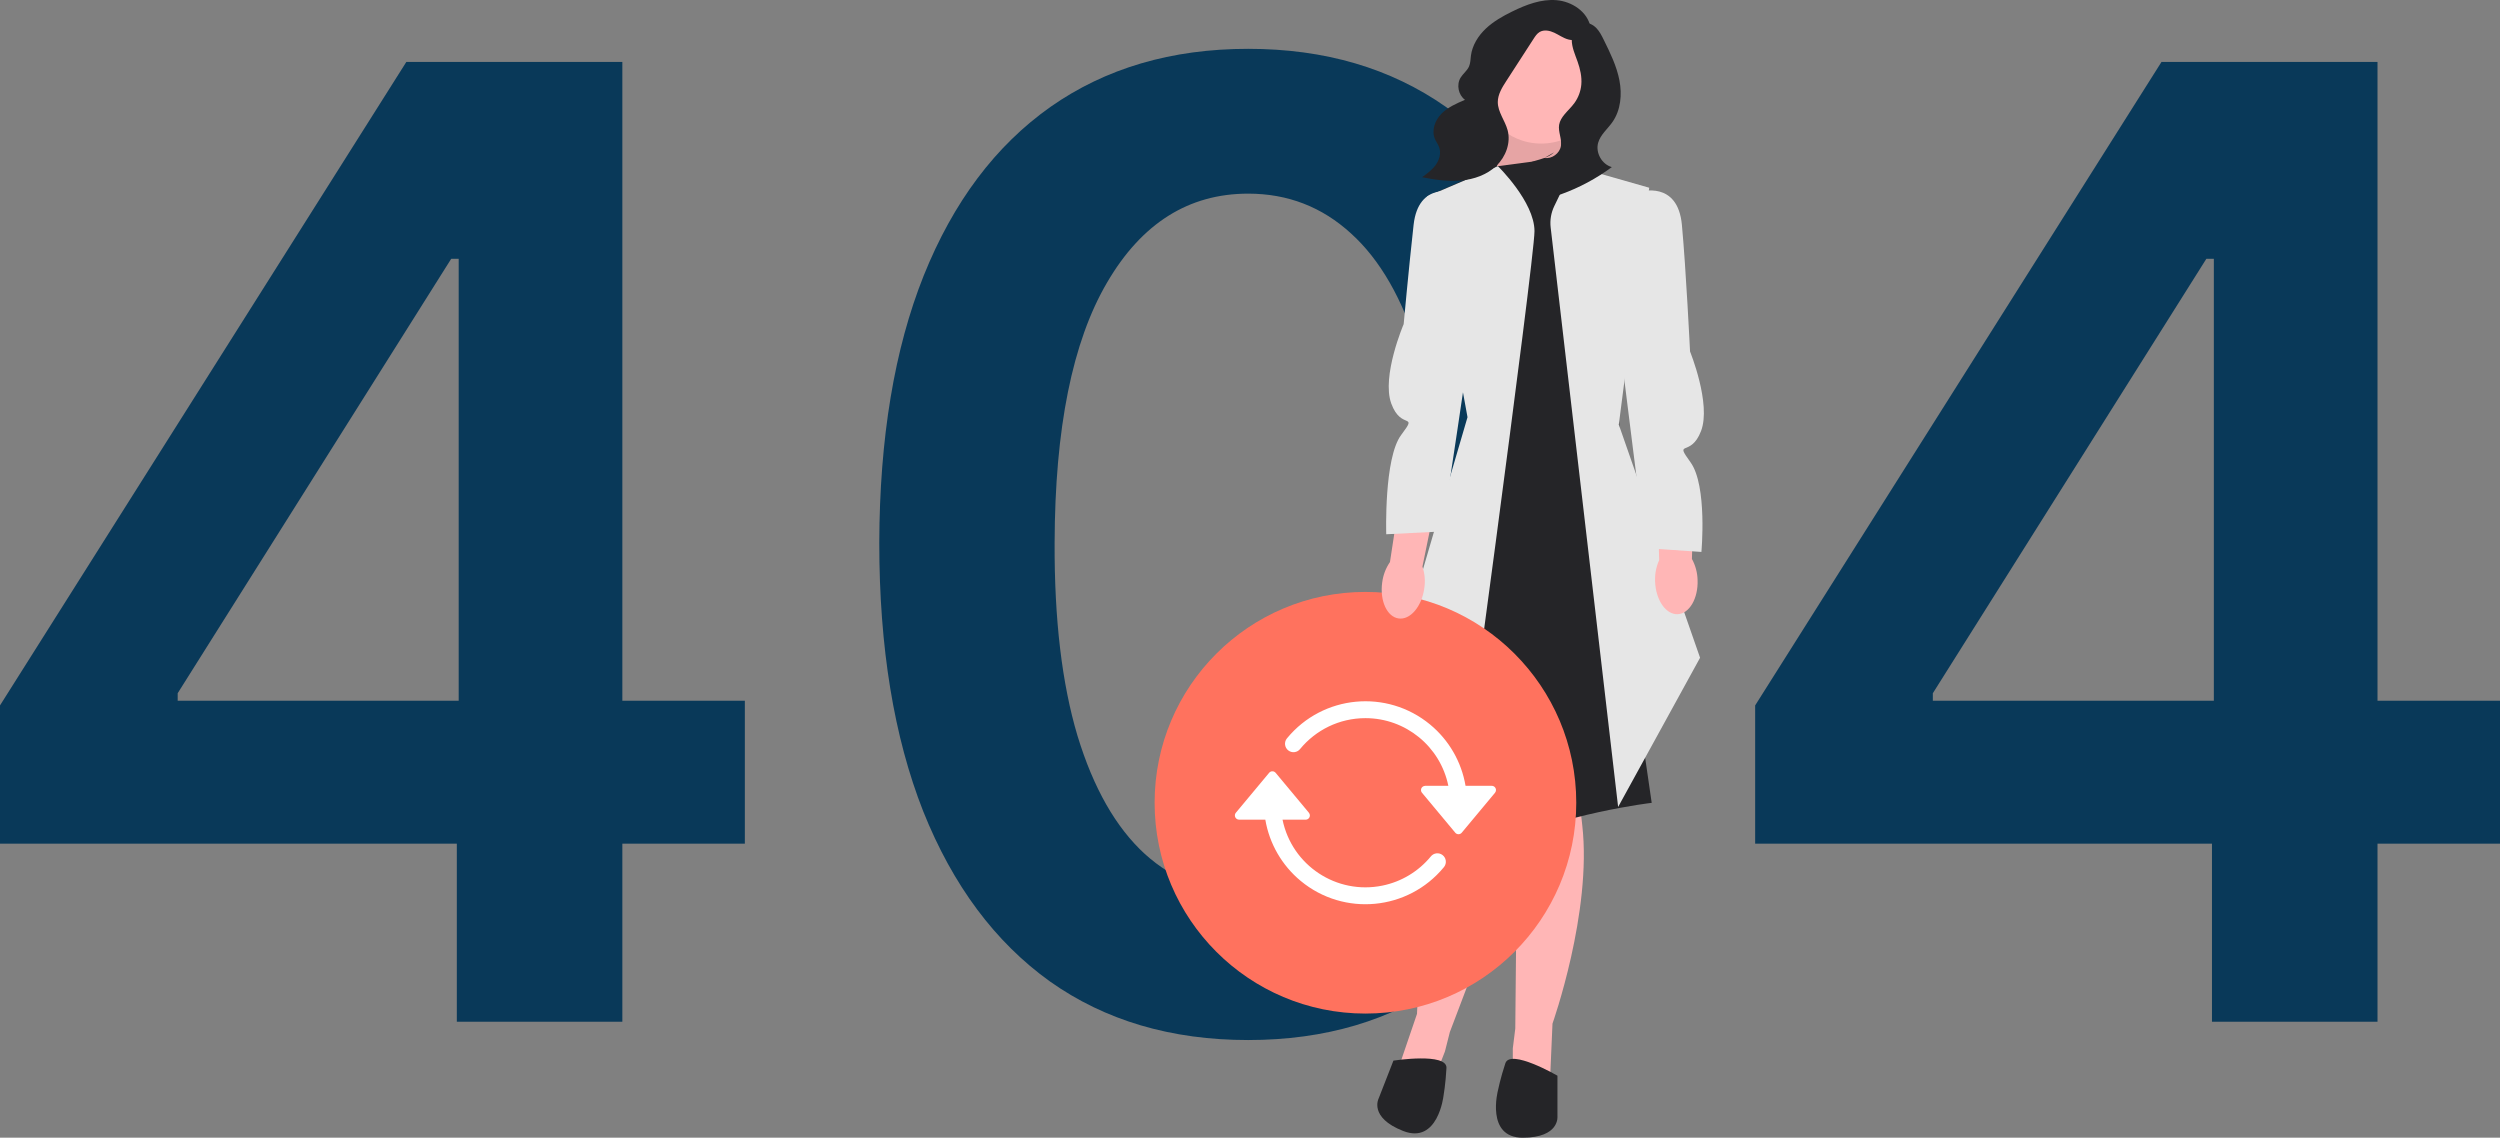 <svg width="512" height="233" viewBox="0 0 512 233" fill="none" xmlns="http://www.w3.org/2000/svg">
<rect x="0" y="0" width="512" height="233" fill="#808080" stroke="none"/>
<path d="M0 172.784V144.469L83.215 12.688H106.771V52.999H92.407L36.389 141.974V143.51H152.544V172.784H0ZM93.557 209.257V164.146L93.94 151.476V12.688H127.455V209.257H93.557Z" fill="#093959"/>
<path d="M255.629 213C239.861 213 226.327 209.001 215.027 201.002C203.791 192.94 195.141 181.326 189.076 166.161C183.075 150.932 180.075 132.6 180.075 111.164C180.139 89.728 183.171 71.492 189.172 56.455C195.237 41.354 203.887 29.836 215.123 21.902C226.422 13.967 239.924 10 255.629 10C271.333 10 284.835 13.967 296.135 21.902C307.435 29.836 316.085 41.354 322.086 56.455C328.151 71.556 331.183 89.792 331.183 111.164C331.183 132.664 328.151 151.028 322.086 166.257C316.085 181.422 307.435 193.004 296.135 201.002C284.899 209.001 271.397 213 255.629 213ZM255.629 182.958C267.886 182.958 277.558 176.911 284.644 164.817C291.794 152.66 295.369 134.775 295.369 111.164C295.369 95.551 293.741 82.434 290.485 71.812C287.229 61.19 282.633 53.191 276.696 47.817C270.759 42.378 263.737 39.658 255.629 39.658C243.436 39.658 233.796 45.737 226.71 57.895C219.624 69.988 216.049 87.745 215.985 111.164C215.921 126.841 217.485 140.022 220.677 150.708C223.933 161.394 228.529 169.457 234.466 174.896C240.403 180.27 247.457 182.958 255.629 182.958Z" fill="#093959"/>
<path d="M359.456 172.784V144.469L442.67 12.688H466.227V52.999H451.863L395.844 141.974V143.51H512V172.784H359.456ZM453.012 209.257V164.146L453.395 151.476V12.688H486.911V209.257H453.012Z" fill="#093959"/>
<path d="M287.725 126.58L290.773 146.391L335.475 140.295L331.157 117.148L287.725 126.58Z" fill="#FF725E"/>
<path d="M322.808 15.412H304.326V34.543H322.808V15.412Z" fill="#252528"/>
<path d="M306.012 35.653L310.584 21.938H319.495L319.963 35.653H306.012Z" fill="#FFB6B6"/>
<path opacity="0.1" d="M306.012 35.653L310.584 21.938H319.495L319.963 35.653H306.012Z" fill="black"/>
<path d="M310.838 157.821L310.33 210.65L309.822 214.714V220.547L317.442 221.317L317.95 209.634C317.95 209.634 326.077 186.775 324.045 168.996C322.013 151.217 323.029 156.297 323.029 156.297L310.838 157.821Z" fill="#FFB6B6"/>
<path d="M315.675 161.968L296.93 211.362L295.925 215.333L293.803 220.767L286.425 218.712L290.202 207.644C290.202 207.644 290.947 183.395 299.307 167.573C307.668 151.751 304.873 156.114 304.873 156.114L315.675 161.968Z" fill="#FFB6B6"/>
<path d="M306.012 34.13L292.297 40.225L301.054 85.441L299.671 150.337L290.527 169.64C290.527 169.64 288.995 180.679 304.742 173.568C320.49 166.456 338.269 164.424 338.269 164.424L333.951 134.708L330.141 56.734L330.649 39.463L319.474 32.352C319.474 32.352 306.012 34.13 306.012 34.13Z" fill="#252528"/>
<path d="M298.374 170.345L283.154 144.867L300.546 85.441L292.297 40.225L306.769 34.029C306.769 34.029 314.262 41.325 314.262 47.343C314.262 53.36 298.374 170.345 298.374 170.345Z" fill="#E6E6E6"/>
<path d="M331.392 165.266L317.576 46.589C317.402 45.091 317.658 43.574 318.314 42.215L322.267 34.029L337.761 38.447L331.533 86.965L348.174 134.708L331.392 165.266Z" fill="#E6E6E6"/>
<path d="M318.966 220.301C318.966 220.301 309.314 214.713 308.298 217.761C307.282 220.809 306.774 223.349 306.774 223.349C306.774 223.349 304.234 233 311.854 233C319.474 233 318.966 228.611 318.966 228.611V220.301Z" fill="#252528"/>
<path d="M285.375 217.212C285.375 217.212 296.398 215.519 296.236 218.727C296.073 221.936 295.623 224.486 295.623 224.486C295.623 224.486 294.478 234.401 287.38 231.629C280.282 228.857 282.353 224.953 282.353 224.953L285.375 217.212Z" fill="#252528"/>
<path d="M315.634 29.403C322.608 29.403 328.262 23.749 328.262 16.775C328.262 9.8 322.608 4.146 315.634 4.146C308.659 4.146 303.006 9.8 303.006 16.775C303.006 23.749 308.659 29.403 315.634 29.403Z" fill="#FFB6B6"/>
<path d="M325.723 5.52C325.135 2.407 321.939 0.301 318.781 0.037C315.624 -0.227 312.531 0.965 309.688 2.363C307.76 3.311 305.862 4.379 304.301 5.854C302.74 7.329 301.527 9.256 301.247 11.385C301.148 12.139 301.161 12.926 300.852 13.62C300.467 14.488 299.64 15.077 299.141 15.885C298.246 17.333 298.657 19.44 300.031 20.445C298.304 21.181 296.529 21.949 295.212 23.287C293.896 24.626 293.135 26.692 293.858 28.425C294.114 29.038 294.536 29.575 294.754 30.202C295.169 31.394 294.775 32.747 294.039 33.771C293.303 34.796 292.264 35.556 291.244 36.297C293.866 36.811 296.543 37.212 299.204 36.972C301.865 36.732 304.536 35.799 306.463 33.948C308.39 32.097 309.45 29.242 308.759 26.661C308.229 24.684 306.748 22.952 306.749 20.905C306.75 19.331 307.634 17.912 308.489 16.591C310.354 13.705 312.22 10.819 314.086 7.934C314.421 7.415 314.775 6.878 315.306 6.56C316.208 6.02 317.378 6.258 318.329 6.706C319.28 7.154 320.149 7.797 321.163 8.075C323.233 8.643 325.634 7.34 326.287 5.295" fill="#252528"/>
<path d="M318.263 31.202C317.211 32.221 315.694 32.549 314.289 32.962C312.884 33.375 311.389 34.025 310.756 35.346C310.136 36.641 310.586 38.286 311.613 39.29C312.64 40.295 314.132 40.718 315.568 40.698C317.004 40.678 318.404 40.257 319.754 39.768C323.448 38.432 326.946 36.557 330.103 34.222C328.058 33.656 326.72 31.267 327.305 29.227C327.782 27.568 329.238 26.41 330.229 24.997C331.936 22.563 332.22 19.354 331.655 16.436C331.09 13.518 329.759 10.812 328.443 8.147C328.027 7.305 327.601 6.448 326.951 5.769C326.302 5.089 325.383 4.603 324.448 4.7C322.897 4.861 321.907 6.564 321.896 8.123C321.886 9.683 322.57 11.148 323.089 12.619C323.623 14.134 323.995 15.74 323.851 17.34C323.731 18.681 323.243 19.987 322.455 21.079C321.847 21.922 321.071 22.63 320.409 23.431C319.898 24.051 319.444 24.754 319.31 25.546C319.065 26.988 319.911 28.448 319.679 29.892C319.434 31.419 317.827 32.588 316.299 32.351" fill="#252528"/>
<path d="M279.642 207.58C303.488 207.58 322.819 188.249 322.819 164.402C322.819 140.556 303.488 121.225 279.642 121.225C255.795 121.225 236.464 140.556 236.464 164.402C236.464 188.249 255.795 207.58 279.642 207.58Z" fill="#FF725E"/>
<path d="M305.513 160.938H300.145C299.31 156.017 296.733 151.561 292.885 148.382C284.029 141.067 270.92 142.317 263.605 151.173C263.58 151.201 263.556 151.23 263.533 151.26C262.948 152.018 263.089 153.106 263.846 153.69C264.604 154.275 265.692 154.135 266.277 153.377C269.454 149.527 274.264 147.077 279.642 147.077C287.875 147.078 294.972 152.871 296.621 160.938H291.888C291.685 160.938 291.489 161.009 291.334 161.139C290.966 161.445 290.916 161.991 291.222 162.359L298.035 170.536C298.068 170.577 298.105 170.613 298.145 170.647C298.513 170.953 299.059 170.904 299.365 170.536L306.178 162.359C306.308 162.203 306.379 162.007 306.379 161.805C306.379 161.326 305.991 160.938 305.513 160.938Z" fill="white"/>
<path d="M295.437 175.117C294.679 174.532 293.591 174.672 293.007 175.43C290.486 178.482 286.997 180.579 283.12 181.373C273.742 183.293 264.582 177.247 262.662 167.869H267.396C267.874 167.869 268.262 167.481 268.262 167.002C268.262 166.8 268.191 166.604 268.061 166.448L261.249 158.27C260.942 157.903 260.396 157.854 260.028 158.16C259.988 158.193 259.951 158.23 259.918 158.27L253.105 166.448C252.799 166.816 252.849 167.362 253.217 167.668C253.372 167.798 253.568 167.869 253.771 167.869H259.138C259.973 172.79 262.55 177.246 266.398 180.425C275.255 187.74 288.364 186.49 295.678 177.634C295.703 177.606 295.727 177.577 295.75 177.547C296.335 176.789 296.195 175.701 295.437 175.117Z" fill="white"/>
<path d="M291.697 120.489C291.174 124.23 288.82 126.994 286.439 126.661C284.057 126.327 282.552 123.024 283.075 119.281C283.264 117.783 283.808 116.352 284.664 115.108L287.079 99.281L294.482 100.573L291.315 116.038C291.796 117.47 291.927 118.996 291.697 120.489Z" fill="#FFB6B6"/>
<path d="M298.139 39.463C298.139 39.463 290.519 36.923 289.503 46.066C288.487 55.21 287.471 66.385 287.471 66.385C287.471 66.385 282.9 77.053 284.931 82.64C286.963 88.228 290.519 84.332 286.963 89.074C283.408 93.816 283.903 109.417 283.903 109.417L295.345 108.841C295.345 108.841 301.695 66.893 301.695 65.877C301.695 64.861 298.139 39.463 298.139 39.463Z" fill="#E6E6E6"/>
<path d="M347.666 118.788C347.807 122.564 345.974 125.697 343.571 125.787C341.169 125.877 339.107 122.889 338.965 119.112C338.888 117.604 339.174 116.1 339.797 114.725L339.399 98.72L346.913 98.693L346.508 114.474C347.233 115.799 347.63 117.278 347.666 118.788Z" fill="#FFB6B6"/>
<path d="M335.936 39.291C335.936 39.291 343.6 36.887 344.452 46.047C345.304 55.208 346.121 71.987 346.121 71.987C346.121 71.987 350.501 82.734 348.37 88.285C346.238 93.835 342.753 89.877 346.223 94.681C349.694 99.486 348.448 113.035 348.448 113.035L337.018 112.255C337.018 112.255 331.891 72.241 331.909 71.225C331.927 70.209 335.936 39.291 335.936 39.291Z" fill="#E6E6E6"/>
</svg>
